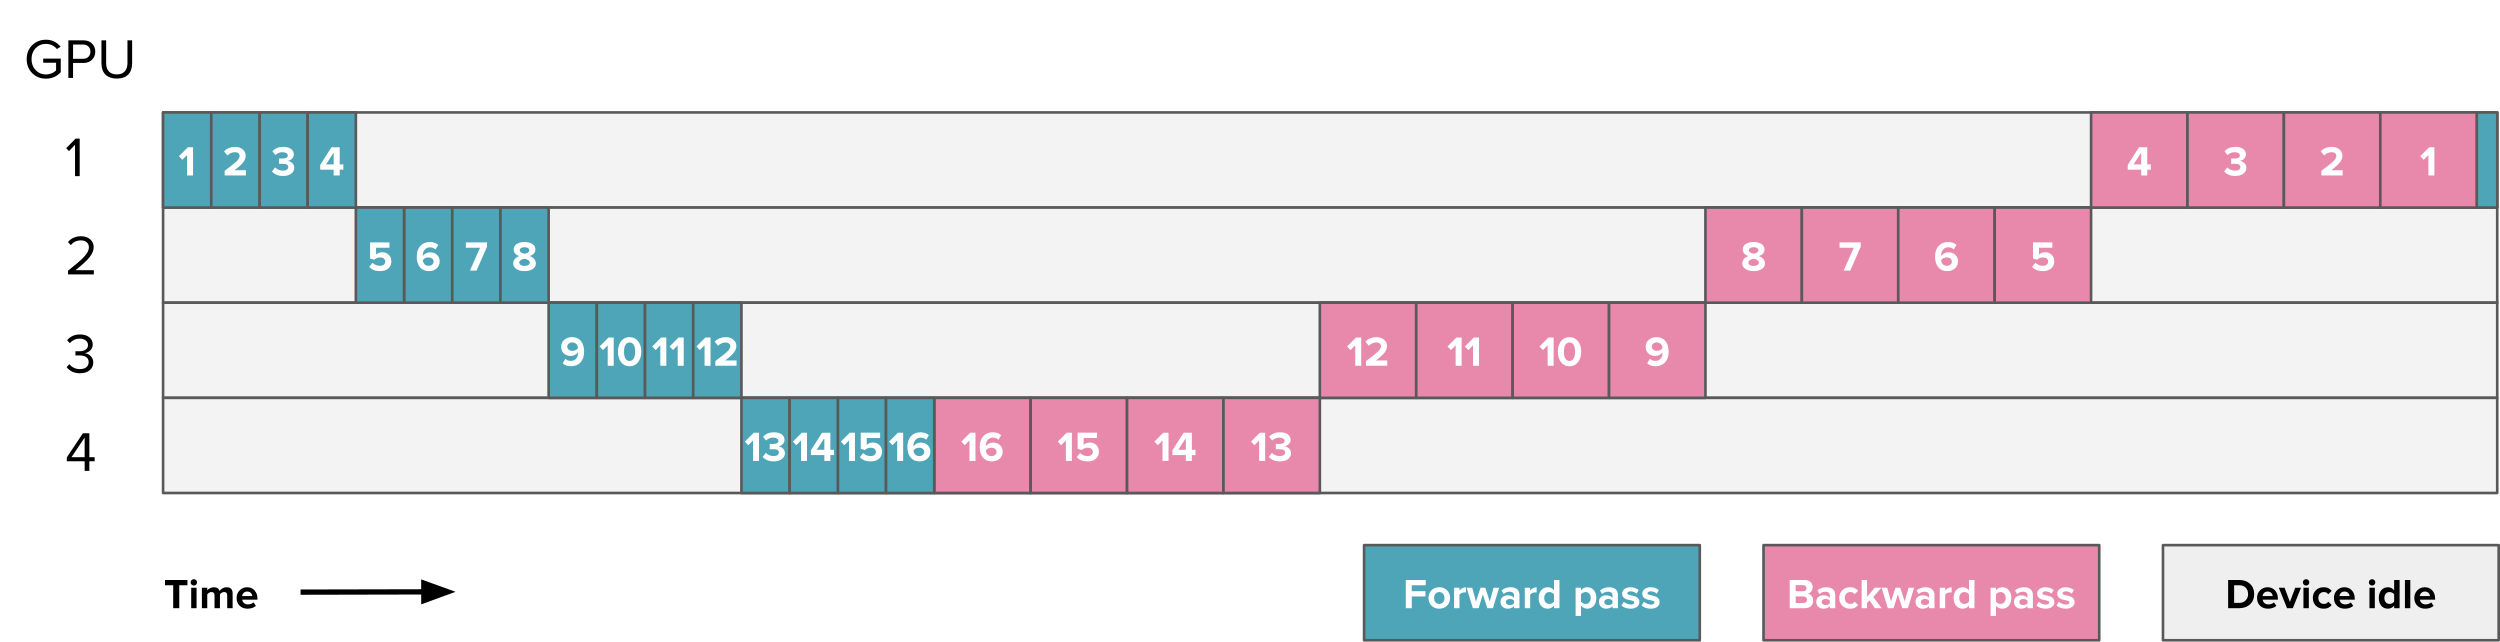 <?xml version="1.0" encoding="UTF-8" standalone="no"?>
<svg
   version="1.1"
   viewBox="0 0 945.967 242.768"
   fill="none"
   stroke="none"
   stroke-linecap="square"
   stroke-miterlimit="10"
   id="svg132"
   sodipodi:docname="pp_afab.svg"
   width="945.967"
   height="242.768"
   xmlns:inkscape="http://www.inkscape.org/namespaces/inkscape"
   xmlns:sodipodi="http://sodipodi.sourceforge.net/DTD/sodipodi-0.dtd"
   xmlns="http://www.w3.org/2000/svg"
   xmlns:svg="http://www.w3.org/2000/svg">
   <rect width="100%" height="100%" fill="white" />
  <defs
     id="defs132" />
  <sodipodi:namedview
     id="namedview132"
     pagecolor="#ffffff"
     bordercolor="#000000"
     borderopacity="0.25"
     inkscape:showpageshadow="2"
     inkscape:pageopacity="0.0"
     inkscape:pagecheckerboard="0"
     inkscape:deskcolor="#d1d1d1"
     fit-margin-top="20"
     fit-margin-left="20"
     fit-margin-right="20"
     fit-margin-bottom="20" />
  <clipPath
     id="g30745188092_0_112.0">
    <path
       d="M 0,0 H 960 V 540 H 0 Z"
       clip-rule="nonzero"
       id="path1" />
  </clipPath>
  <g
     clip-path="url(#g30745188092_0_112.0)"
     id="g132"
     transform="translate(-1.869,-129.039)">
    <path
       fill="#f3f3f3"
       d="M 63.575,171.58 H 946.787 v 36 H 63.575 Z"
       fill-rule="evenodd"
       id="path3" />
    <path
       stroke="#595959"
       stroke-width="1"
       stroke-linejoin="round"
       stroke-linecap="butt"
       d="M 63.575,171.58 H 946.787 v 36 H 63.575 Z"
       fill-rule="evenodd"
       id="path4" />
    <path
       fill="#f3f3f3"
       d="M 63.575,207.58 H 946.787 v 36 H 63.575 Z"
       fill-rule="evenodd"
       id="path5" />
    <path
       stroke="#595959"
       stroke-width="1"
       stroke-linejoin="round"
       stroke-linecap="butt"
       d="M 63.575,207.58 H 946.787 v 36 H 63.575 Z"
       fill-rule="evenodd"
       id="path6" />
    <path
       fill="#f3f3f3"
       d="M 63.575,243.58 H 946.787 v 36 H 63.575 Z"
       fill-rule="evenodd"
       id="path7" />
    <path
       stroke="#595959"
       stroke-width="1"
       stroke-linejoin="round"
       stroke-linecap="butt"
       d="M 63.575,243.58 H 946.787 v 36 H 63.575 Z"
       fill-rule="evenodd"
       id="path8" />
    <path
       fill="#f3f3f3"
       d="M 63.575,279.58 H 946.787 v 36 H 63.575 Z"
       fill-rule="evenodd"
       id="path9" />
    <path
       stroke="#595959"
       stroke-width="1"
       stroke-linejoin="round"
       stroke-linecap="butt"
       d="M 63.575,279.58 H 946.787 v 36 H 63.575 Z"
       fill-rule="evenodd"
       id="path10" />
    <path
       fill="#000000"
       fill-opacity="0"
       d="m 17.459,166.21 h 32.913 v 45.26 H 17.459 Z"
       fill-rule="evenodd"
       id="path11" />
    <path
       fill="#000000"
       d="m 30.256,195.69 v -11.875 l -2.281,2.406 -1.062,-1.094 3.562,-3.656 h 1.547 v 14.219 z"
       fill-rule="nonzero"
       id="path12" />
    <path
       fill="#000000"
       fill-opacity="0"
       d="m 17.459,203.379 h 32.913 v 45.26 H 17.459 Z"
       fill-rule="evenodd"
       id="path13" />
    <path
       fill="#000000"
       d="m 27.616,232.859 v -1.406 q 3.75,-2.969 5.156,-4.312 1.406,-1.359 2.062,-2.438 0.672,-1.078 0.672,-2.109 0,-1.172 -0.812,-1.875 -0.812,-0.719 -2.156,-0.719 -2.5,0 -3.859,1.797 l -1.094,-1.141 q 0.812,-1.078 2.125,-1.656 1.312,-0.578 2.828,-0.578 2.062,0 3.422,1.141 1.359,1.141 1.359,3.031 0,1.734 -1.469,3.641 -1.453,1.906 -5.437,5.047 h 6.969 v 1.578 z"
       fill-rule="nonzero"
       id="path14" />
    <path
       fill="#000000"
       fill-opacity="0"
       d="m 17.459,240.548 h 32.913 v 45.26 H 17.459 Z"
       fill-rule="evenodd"
       id="path15" />
    <path
       fill="#000000"
       d="m 32.131,270.278 q -1.812,0 -3.109,-0.688 -1.281,-0.688 -1.938,-1.656 l 1.031,-1.109 q 0.625,0.828 1.656,1.359 1.031,0.516 2.312,0.516 1.562,0 2.438,-0.703 0.891,-0.719 0.891,-1.953 0,-1.266 -0.922,-1.891 -0.922,-0.625 -2.609,-0.625 h -0.875 l -0.594,0.016 v -1.625 l 0.609,0.031 h 0.859 q 1.531,0 2.406,-0.625 0.891,-0.641 0.891,-1.719 0,-1.094 -0.891,-1.766 -0.875,-0.672 -2.281,-0.672 -2.156,0 -3.75,1.719 l -0.984,-1.109 q 1.797,-2.188 4.859,-2.188 2.172,0 3.5,1.031 1.328,1.031 1.328,2.766 0,1.281 -0.875,2.188 -0.875,0.906 -2.203,1.109 1.344,0.109 2.312,1.109 0.969,0.984 0.969,2.391 0,1.859 -1.391,2.984 -1.375,1.109 -3.641,1.109 z"
       fill-rule="nonzero"
       id="path16" />
    <path
       fill="#000000"
       fill-opacity="0"
       d="m 17.459,277.717 h 32.913 v 45.26 H 17.459 Z"
       fill-rule="evenodd"
       id="path17" />
    <path
       fill="#000000"
       d="m 33.897,307.197 v -3.609 h -6.75 v -1.469 l 6.094,-9.141 h 2.438 v 9.062 h 2 v 1.547 h -2 v 3.609 z m 0,-12.578 -4.984,7.422 h 4.984 z"
       fill-rule="nonzero"
       id="path18" />
    <path
       fill="#000000"
       fill-opacity="0"
       d="M 1.869,129.039 H 65.963 v 45.26 H 1.869 Z"
       fill-rule="evenodd"
       id="path19" />
    <path
       fill="#000000"
       d="m 19.275,158.801 q -3.141,0 -5.234,-2.094 -2.078,-2.109 -2.078,-5.297 0,-3.219 2.094,-5.281 2.109,-2.062 5.219,-2.062 3.344,0 5.516,2.656 l -1.406,0.875 q -0.672,-0.875 -1.75,-1.406 -1.078,-0.547 -2.359,-0.547 -2.375,0 -3.938,1.641 -1.547,1.641 -1.547,4.125 0,2.531 1.562,4.172 1.578,1.641 3.922,1.641 1.062,0 2.078,-0.422 1.031,-0.422 1.734,-1.125 v -2.891 h -4.875 v -1.578 h 6.641 v 5.141 q -2.219,2.453 -5.578,2.453 z m 8.457,-0.281 v -14.219 h 5.719 q 2.031,0 3.25,1.219 1.219,1.203 1.219,3.062 0,1.875 -1.25,3.078 -1.234,1.203 -3.219,1.203 h -3.938 v 5.656 z m 5.516,-7.234 q 1.281,0 2.047,-0.734 0.781,-0.75 0.781,-1.969 0,-1.219 -0.781,-1.953 -0.766,-0.75 -2.047,-0.75 h -3.734 v 5.406 z m 12.817,7.484 q -2.75,0 -4.281,-1.5 -1.531,-1.5 -1.531,-4.281 v -8.688 h 1.781 v 8.656 q 0,1.953 1.016,3.094 1.031,1.141 3.016,1.141 1.984,0 3,-1.141 1.031,-1.141 1.031,-3.094 v -8.656 h 1.766 v 8.672 q 0,2.781 -1.5,4.297 -1.484,1.5 -4.297,1.5 z"
       fill-rule="nonzero"
       id="path20" />
    <path
       fill="#4ea5b7"
       d="m 63.575,171.58 h 18.236 v 36 H 63.575 Z"
       fill-rule="evenodd"
       id="path21" />
    <path
       stroke="#595959"
       stroke-width="1"
       stroke-linejoin="round"
       stroke-linecap="butt"
       d="m 63.575,171.58 h 18.236 v 36 H 63.575 Z"
       fill-rule="evenodd"
       id="path22" />
    <path
       fill="#ffffff"
       d="m 72.655,195.44 v -7.75 l -1.781,1.812 -1.297,-1.359 3.359,-3.375 h 1.984 v 10.672 z"
       fill-rule="nonzero"
       id="path23" />
    <path
       fill="#4ea5b7"
       d="m 100.047,171.58 h 18.236 v 36 h -18.236 z"
       fill-rule="evenodd"
       id="path24" />
    <path
       stroke="#595959"
       stroke-width="1"
       stroke-linejoin="round"
       stroke-linecap="butt"
       d="m 100.047,171.58 h 18.236 v 36 h -18.236 z"
       fill-rule="evenodd"
       id="path25" />
    <path
       fill="#ffffff"
       d="m 109.001,195.628 q -1.484,0 -2.562,-0.484 -1.062,-0.5 -1.656,-1.219 l 1.188,-1.531 q 0.562,0.578 1.359,0.906 0.797,0.312 1.594,0.312 0.969,0 1.484,-0.375 0.531,-0.375 0.531,-0.984 0,-0.641 -0.516,-0.938 -0.516,-0.297 -1.641,-0.297 h -0.359 l -0.969,0.031 v -2.047 l 0.594,0.016 h 0.734 q 1.969,0 1.969,-1.125 0,-0.641 -0.562,-0.953 -0.562,-0.312 -1.422,-0.312 -1.547,0 -2.703,1.094 l -1.125,-1.422 q 1.5,-1.688 4.078,-1.688 1.891,0 2.953,0.781 1.078,0.781 1.078,2.109 0,0.891 -0.672,1.578 -0.656,0.672 -1.672,0.859 1.109,0.125 1.797,0.859 0.703,0.719 0.703,1.703 0,1.406 -1.172,2.266 -1.156,0.859 -3.031,0.859 z"
       fill-rule="nonzero"
       id="path26" />
    <path
       fill="#4ea5b7"
       d="m 81.811,171.58 h 18.236 v 36 H 81.811 Z"
       fill-rule="evenodd"
       id="path27" />
    <path
       stroke="#595959"
       stroke-width="1"
       stroke-linejoin="round"
       stroke-linecap="butt"
       d="m 81.811,171.58 h 18.236 v 36 H 81.811 Z"
       fill-rule="evenodd"
       id="path28" />
    <path
       fill="#ffffff"
       d="m 86.879,195.44 v -1.781 q 3.781,-2.812 4.719,-3.797 0.938,-0.984 0.938,-1.844 0,-0.625 -0.484,-1 -0.484,-0.391 -1.25,-0.391 -1.656,0 -2.859,1.234 l -1.297,-1.516 q 0.781,-0.906 1.875,-1.312 1.109,-0.422 2.234,-0.422 1.812,0 2.938,0.953 1.141,0.938 1.141,2.453 0,1.219 -0.969,2.484 -0.969,1.25 -3.297,2.938 h 4.344 v 2 z"
       fill-rule="nonzero"
       id="path29" />
    <path
       fill="#4ea5b7"
       d="m 118.283,171.58 h 18.236 v 36 h -18.236 z"
       fill-rule="evenodd"
       id="path30" />
    <path
       stroke="#595959"
       stroke-width="1"
       stroke-linejoin="round"
       stroke-linecap="butt"
       d="m 118.283,171.58 h 18.236 v 36 h -18.236 z"
       fill-rule="evenodd"
       id="path31" />
    <path
       fill="#ffffff"
       d="m 128.126,195.44 v -2.203 h -5.094 v -1.797 l 4.234,-6.672 h 3.141 v 6.469 h 1.375 v 2 h -1.375 v 2.203 z m 0,-8.656 -2.875,4.453 h 2.875 z"
       fill-rule="nonzero"
       id="path32" />
    <path
       fill="#4ea5b7"
       d="m 209.465,243.58 h 18.236 v 36 h -18.236 z"
       fill-rule="evenodd"
       id="path33" />
    <path
       stroke="#595959"
       stroke-width="1"
       stroke-linejoin="round"
       stroke-linecap="butt"
       d="m 209.465,243.58 h 18.236 v 36 h -18.236 z"
       fill-rule="evenodd"
       id="path34" />
    <path
       fill="#ffffff"
       d="m 217.922,267.612 q -1.938,0 -3.125,-1.094 l 1,-1.75 q 0.438,0.422 0.922,0.625 0.484,0.203 1.203,0.203 1.188,0 1.922,-0.828 0.75,-0.844 0.75,-2.172 v -0.25 q -0.422,0.609 -1.188,1 -0.75,0.375 -1.562,0.375 -1.594,0 -2.625,-0.938 -1.016,-0.953 -1.016,-2.531 0,-1.578 1.156,-2.609 1.156,-1.047 2.938,-1.047 2.156,0 3.375,1.469 1.219,1.469 1.219,4.047 0,2.547 -1.344,4.031 -1.344,1.469 -3.625,1.469 z m 0.562,-5.828 q 1.281,0 2.094,-1 -0.078,-0.984 -0.672,-1.578 -0.578,-0.594 -1.5,-0.594 -0.797,0 -1.344,0.453 -0.547,0.453 -0.547,1.109 0,0.734 0.547,1.172 0.547,0.438 1.422,0.438 z"
       fill-rule="nonzero"
       id="path35" />
    <path
       fill="#4ea5b7"
       d="m 227.701,243.58 h 18.236 v 36 h -18.236 z"
       fill-rule="evenodd"
       id="path36" />
    <path
       stroke="#595959"
       stroke-width="1"
       stroke-linejoin="round"
       stroke-linecap="butt"
       d="m 227.701,243.58 h 18.236 v 36 h -18.236 z"
       fill-rule="evenodd"
       id="path37" />
    <path
       fill="#ffffff"
       d="m 231.821,267.44 v -7.75 l -1.781,1.812 -1.297,-1.359 3.359,-3.375 h 1.984 v 10.672 z m 8.279,0.188 q -2.047,0 -3.234,-1.562 -1.172,-1.562 -1.172,-3.953 0,-1.547 0.531,-2.812 0.531,-1.281 1.516,-1.984 1,-0.703 2.359,-0.703 2.016,0 3.219,1.547 1.203,1.531 1.203,3.953 0,2.406 -1.203,3.969 -1.188,1.547 -3.219,1.547 z m 0,-2.016 q 1,0 1.547,-0.891 0.562,-0.906 0.562,-2.609 0,-1.734 -0.562,-2.609 -0.562,-0.875 -1.547,-0.875 -0.984,0 -1.547,0.875 -0.562,0.875 -0.562,2.609 0,1.734 0.547,2.625 0.562,0.875 1.562,0.875 z"
       fill-rule="nonzero"
       id="path38" />
    <path
       fill="#e889ab"
       d="m 355.372,279.58 h 36.472 v 36 H 355.372 Z"
       fill-rule="evenodd"
       id="path39" />
    <path
       stroke="#595959"
       stroke-width="1"
       stroke-linejoin="round"
       stroke-linecap="butt"
       d="m 355.372,279.58 h 36.472 v 36 H 355.372 Z"
       fill-rule="evenodd"
       id="path40" />
    <path
       fill="#ffffff"
       d="m 368.706,303.44 v -7.75 l -1.781,1.812 -1.297,-1.359 3.359,-3.375 h 1.984 v 10.672 z m 8.482,0.188 q -2.172,0 -3.391,-1.453 -1.219,-1.453 -1.219,-4.047 0,-2.484 1.328,-4 1.328,-1.516 3.641,-1.516 1.875,0 3.156,1.094 l -1.031,1.75 q -0.422,-0.422 -0.922,-0.625 -0.484,-0.203 -1.203,-0.203 -1.156,0 -1.922,0.875 -0.75,0.859 -0.75,2.141 l 0.016,0.234 q 0.453,-0.625 1.188,-1 0.75,-0.375 1.547,-0.375 1.594,0 2.609,0.953 1.031,0.953 1.031,2.516 0,1.594 -1.156,2.625 -1.141,1.031 -2.922,1.031 z m -0.125,-2.016 q 0.844,0 1.359,-0.469 0.531,-0.469 0.531,-1.094 0,-0.734 -0.547,-1.156 -0.531,-0.438 -1.438,-0.438 -1.281,0 -2.078,1 0.078,0.953 0.641,1.562 0.562,0.594 1.531,0.594 z"
       fill-rule="nonzero"
       id="path41" />
    <path
       fill="#e889ab"
       d="m 391.852,279.58 h 36.472 v 36 h -36.472 z"
       fill-rule="evenodd"
       id="path42" />
    <path
       stroke="#595959"
       stroke-width="1"
       stroke-linejoin="round"
       stroke-linecap="butt"
       d="m 391.852,279.58 h 36.472 v 36 h -36.472 z"
       fill-rule="evenodd"
       id="path43" />
    <path
       fill="#ffffff"
       d="m 405.186,303.44 v -7.75 l -1.781,1.812 -1.297,-1.359 3.359,-3.375 h 1.984 v 10.672 z m 8.217,0.188 q -2.656,0 -4.109,-1.594 l 1.266,-1.578 q 1.141,1.156 2.828,1.156 0.969,0 1.469,-0.453 0.516,-0.469 0.516,-1.125 0,-0.719 -0.5,-1.141 -0.5,-0.438 -1.422,-0.438 -1.344,0 -2.234,0.859 l -1.578,-0.422 v -6.125 h 7.328 v 2 h -5.062 v 2.609 q 0.391,-0.391 1,-0.641 0.625,-0.25 1.359,-0.25 1.438,0 2.422,0.953 1,0.953 1,2.5 0,1.688 -1.156,2.688 -1.156,1 -3.125,1 z"
       fill-rule="nonzero"
       id="path44" />
    <path
       fill="#e889ab"
       d="m 428.331,279.58 h 36.472 v 36 h -36.472 z"
       fill-rule="evenodd"
       id="path45" />
    <path
       stroke="#595959"
       stroke-width="1"
       stroke-linejoin="round"
       stroke-linecap="butt"
       d="m 428.331,279.58 h 36.472 v 36 h -36.472 z"
       fill-rule="evenodd"
       id="path46" />
    <path
       fill="#ffffff"
       d="m 441.754,303.44 v -7.75 l -1.781,1.812 -1.297,-1.359 3.359,-3.375 h 1.984 v 10.672 z m 8.826,0 v -2.203 h -5.094 v -1.797 l 4.234,-6.672 h 3.141 v 6.469 h 1.375 v 2 h -1.375 v 2.203 z m 0,-8.656 -2.875,4.453 h 2.875 z"
       fill-rule="nonzero"
       id="path47" />
    <path
       fill="#e889ab"
       d="m 464.811,279.58 h 36.472 v 36 h -36.472 z"
       fill-rule="evenodd"
       id="path48" />
    <path
       stroke="#595959"
       stroke-width="1"
       stroke-linejoin="round"
       stroke-linecap="butt"
       d="m 464.811,279.58 h 36.472 v 36 h -36.472 z"
       fill-rule="evenodd"
       id="path49" />
    <path
       fill="#ffffff"
       d="m 478.313,303.44 v -7.75 l -1.781,1.812 -1.297,-1.359 3.359,-3.375 h 1.984 v 10.672 z m 7.857,0.188 q -1.484,0 -2.562,-0.484 -1.062,-0.5 -1.656,-1.219 l 1.188,-1.531 q 0.562,0.578 1.359,0.906 0.797,0.312 1.594,0.312 0.969,0 1.484,-0.375 0.531,-0.375 0.531,-0.984 0,-0.641 -0.516,-0.938 -0.516,-0.297 -1.641,-0.297 h -0.359 l -0.969,0.031 v -2.047 l 0.594,0.016 h 0.734 q 1.969,0 1.969,-1.125 0,-0.641 -0.562,-0.953 -0.562,-0.312 -1.422,-0.312 -1.547,0 -2.703,1.094 l -1.125,-1.422 q 1.5,-1.688 4.078,-1.688 1.891,0 2.953,0.781 1.078,0.781 1.078,2.109 0,0.891 -0.672,1.578 -0.656,0.672 -1.672,0.859 1.109,0.125 1.797,0.859 0.703,0.719 0.703,1.703 0,1.406 -1.172,2.266 -1.156,0.859 -3.031,0.859 z"
       fill-rule="nonzero"
       id="path50" />
    <path
       fill="#4ea5b7"
       d="m 939.029,171.58 h 7.779 v 36 h -7.779 z"
       fill-rule="evenodd"
       id="path51" />
    <path
       stroke="#595959"
       stroke-width="1"
       stroke-linejoin="round"
       stroke-linecap="butt"
       d="m 939.029,171.58 h 7.779 v 36 h -7.779 z"
       fill-rule="evenodd"
       id="path52" />
    <path
       fill="#4ea5b7"
       d="m 518.018,335.307 h 127.024 v 36 H 518.018 Z"
       fill-rule="evenodd"
       id="path53" />
    <path
       stroke="#595959"
       stroke-width="1"
       stroke-linejoin="round"
       stroke-linecap="butt"
       d="m 518.018,335.307 h 127.024 v 36 H 518.018 Z"
       fill-rule="evenodd"
       id="path54" />
    <path
       fill="#ffffff"
       d="M 533.801,359.167 V 348.495 h 7.547 v 2 h -5.281 v 2.25 h 5.172 v 2 h -5.172 v 4.422 z m 12.667,0.188 q -1.797,0 -2.938,-1.141 -1.141,-1.156 -1.141,-2.922 0,-1.75 1.141,-2.891 1.141,-1.156 2.938,-1.156 1.797,0 2.938,1.156 1.156,1.141 1.156,2.891 0,1.781 -1.156,2.922 -1.141,1.141 -2.938,1.141 z m 0,-1.797 q 0.875,0 1.422,-0.625 0.562,-0.641 0.562,-1.641 0,-0.953 -0.562,-1.594 -0.547,-0.641 -1.422,-0.641 -0.844,0 -1.406,0.625 -0.562,0.609 -0.562,1.609 0,1.031 0.562,1.656 0.562,0.609 1.406,0.609 z m 5.606,1.609 v -7.734 h 2.031 v 1.062 q 0.406,-0.516 1.062,-0.875 0.672,-0.375 1.391,-0.375 v 1.984 l -0.562,-0.047 q -0.531,0 -1.094,0.266 -0.547,0.25 -0.797,0.609 v 5.109 z m 12.541,0 -1.641,-5.266 -1.625,5.266 h -2.172 l -2.359,-7.734 h 2.109 l 1.438,5.203 1.703,-5.203 h 1.812 l 1.688,5.203 1.438,-5.203 h 2.109 l -2.344,7.734 z m 10.148,0 v -0.797 q -0.844,0.984 -2.438,0.984 -1.125,0 -1.906,-0.703 -0.781,-0.719 -0.781,-1.859 0,-1.125 0.734,-1.797 0.75,-0.688 1.953,-0.688 1.656,0 2.438,0.938 v -1.031 q 0,-0.594 -0.469,-0.938 -0.453,-0.359 -1.219,-0.359 -1.281,0 -2.25,0.906 l -0.781,-1.359 q 1.422,-1.219 3.375,-1.219 1.641,0 2.516,0.766 0.875,0.75 0.875,2.172 v 4.984 z m -1.625,-1.188 q 1.125,0 1.625,-0.672 v -0.953 q -0.5,-0.672 -1.625,-0.672 -0.609,0 -1.031,0.312 -0.422,0.297 -0.422,0.859 0,0.531 0.422,0.828 0.422,0.297 1.031,0.297 z m 5.688,1.188 v -7.734 h 2.031 v 1.062 q 0.406,-0.516 1.062,-0.875 0.672,-0.375 1.391,-0.375 v 1.984 l -0.562,-0.047 q -0.531,0 -1.094,0.266 -0.547,0.25 -0.797,0.609 v 5.109 z m 11.057,0 v -0.984 q -0.953,1.172 -2.375,1.172 -1.531,0 -2.484,-1.094 -0.938,-1.109 -0.938,-2.953 0,-1.828 0.938,-2.938 0.953,-1.125 2.484,-1.125 1.453,0 2.375,1.188 v -3.938 h 2.062 v 10.672 z m -1.75,-1.609 q 0.516,0 1,-0.25 0.5,-0.25 0.75,-0.641 v -2.734 q -0.25,-0.375 -0.75,-0.625 -0.484,-0.25 -1,-0.25 -0.859,0 -1.406,0.625 -0.547,0.625 -0.547,1.625 0,0.984 0.516,1.625 0.531,0.625 1.438,0.625 z m 14.331,1.797 q -1.484,0 -2.375,-1.172 v 3.922 h -2.031 V 351.433 h 2.031 v 0.984 q 0.922,-1.172 2.375,-1.172 1.531,0 2.469,1.078 0.953,1.078 0.953,2.969 0,1.859 -0.938,2.969 -0.938,1.094 -2.484,1.094 z m -0.641,-1.797 q 0.875,0 1.406,-0.625 0.547,-0.625 0.547,-1.641 0,-1 -0.547,-1.609 -0.531,-0.625 -1.406,-0.625 -0.5,0 -1,0.266 -0.484,0.25 -0.734,0.609 v 2.734 q 0.25,0.375 0.734,0.641 0.5,0.25 1,0.25 z m 10.187,1.609 v -0.797 q -0.844,0.984 -2.438,0.984 -1.125,0 -1.906,-0.703 -0.781,-0.719 -0.781,-1.859 0,-1.125 0.734,-1.797 0.75,-0.688 1.953,-0.688 1.656,0 2.438,0.938 v -1.031 q 0,-0.594 -0.469,-0.938 -0.453,-0.359 -1.219,-0.359 -1.281,0 -2.25,0.906 l -0.781,-1.359 q 1.422,-1.219 3.375,-1.219 1.641,0 2.516,0.766 0.875,0.75 0.875,2.172 v 4.984 z m -1.625,-1.188 q 1.125,0 1.625,-0.672 v -0.953 q -0.5,-0.672 -1.625,-0.672 -0.609,0 -1.031,0.312 -0.422,0.297 -0.422,0.859 0,0.531 0.422,0.828 0.422,0.297 1.031,0.297 z m 8.469,1.375 q -1.016,0 -1.938,-0.312 -0.922,-0.328 -1.516,-0.891 l 0.875,-1.422 q 0.469,0.438 1.234,0.75 0.766,0.312 1.438,0.312 1.297,0 1.297,-0.828 0,-0.328 -0.344,-0.484 -0.344,-0.156 -0.844,-0.266 l -1.109,-0.234 q -2.297,-0.5 -2.297,-2.297 0,-1.078 0.891,-1.75 0.891,-0.688 2.281,-0.688 1.797,0 3.109,1.062 l -0.812,1.391 q -0.344,-0.375 -0.953,-0.641 -0.609,-0.266 -1.328,-0.266 -0.562,0 -0.891,0.234 -0.328,0.219 -0.328,0.547 0,0.281 0.328,0.422 0.344,0.141 0.844,0.25 0.516,0.109 1.109,0.25 0.594,0.125 1.109,0.406 0.516,0.266 0.844,0.734 0.344,0.453 0.344,1.25 0,1.109 -0.922,1.797 -0.906,0.672 -2.422,0.672 z m 7.632,0 q -1.016,0 -1.938,-0.312 -0.922,-0.328 -1.516,-0.891 l 0.875,-1.422 q 0.469,0.438 1.234,0.75 0.766,0.312 1.438,0.312 1.297,0 1.297,-0.828 0,-0.328 -0.344,-0.484 -0.344,-0.156 -0.844,-0.266 l -1.109,-0.234 q -2.297,-0.5 -2.297,-2.297 0,-1.078 0.891,-1.75 0.891,-0.688 2.281,-0.688 1.797,0 3.109,1.062 l -0.812,1.391 q -0.344,-0.375 -0.953,-0.641 -0.609,-0.266 -1.328,-0.266 -0.562,0 -0.891,0.234 -0.328,0.219 -0.328,0.547 0,0.281 0.328,0.422 0.344,0.141 0.844,0.25 0.516,0.109 1.109,0.25 0.594,0.125 1.109,0.406 0.516,0.266 0.844,0.734 0.344,0.453 0.344,1.25 0,1.109 -0.922,1.797 -0.906,0.672 -2.422,0.672 z"
       fill-rule="nonzero"
       id="path55" />
    <path
       fill="#e889ab"
       d="m 669.164,335.307 h 127.024 v 36 H 669.164 Z"
       fill-rule="evenodd"
       id="path56" />
    <path
       stroke="#595959"
       stroke-width="1"
       stroke-linejoin="round"
       stroke-linecap="butt"
       d="m 669.164,335.307 h 127.024 v 36 H 669.164 Z"
       fill-rule="evenodd"
       id="path57" />
    <path
       fill="#ffffff"
       d="M 679.066,359.167 V 348.495 h 5.609 q 1.391,0 2.234,0.75 0.844,0.75 0.844,1.969 0,0.969 -0.531,1.641 -0.516,0.656 -1.312,0.812 0.828,0.125 1.438,0.859 0.609,0.734 0.609,1.766 0,1.281 -0.844,2.078 -0.828,0.797 -2.266,0.797 z m 5.109,-6.406 q 0.578,0 0.906,-0.312 0.344,-0.328 0.344,-0.828 0,-0.516 -0.344,-0.844 -0.328,-0.328 -0.906,-0.328 h -2.844 v 2.312 z m 0.078,4.438 q 0.656,0 1.016,-0.328 0.359,-0.328 0.359,-0.906 0,-0.516 -0.359,-0.875 -0.344,-0.375 -1.016,-0.375 h -2.922 v 2.484 z m 9.999,1.969 v -0.797 q -0.844,0.984 -2.438,0.984 -1.125,0 -1.906,-0.703 -0.781,-0.719 -0.781,-1.859 0,-1.125 0.734,-1.797 0.75,-0.688 1.953,-0.688 1.656,0 2.438,0.938 v -1.031 q 0,-0.594 -0.469,-0.938 -0.453,-0.359 -1.219,-0.359 -1.281,0 -2.25,0.906 l -0.781,-1.359 q 1.422,-1.219 3.375,-1.219 1.641,0 2.516,0.766 0.875,0.75 0.875,2.172 v 4.984 z m -1.625,-1.188 q 1.125,0 1.625,-0.672 v -0.953 q -0.5,-0.672 -1.625,-0.672 -0.609,0 -1.031,0.312 -0.422,0.297 -0.422,0.859 0,0.531 0.422,0.828 0.422,0.297 1.031,0.297 z m 9.282,1.375 q -1.828,0 -2.969,-1.141 -1.125,-1.156 -1.125,-2.922 0,-1.734 1.125,-2.891 1.141,-1.156 2.969,-1.156 1.188,0 1.922,0.438 0.75,0.422 1.125,0.953 l -1.312,1.25 q -0.562,-0.828 -1.641,-0.828 -0.922,0 -1.516,0.625 -0.578,0.609 -0.578,1.609 0,1.016 0.578,1.641 0.594,0.625 1.516,0.625 1.047,0 1.641,-0.844 l 1.312,1.234 q -0.375,0.547 -1.125,0.984 -0.734,0.422 -1.922,0.422 z m 9.39,-0.188 -2.047,-2.969 -0.922,0.984 v 1.984 h -2.031 V 348.495 h 2.031 v 6.391 l 2.922,-3.453 h 2.5 l -3.062,3.516 3.156,4.219 z m 10.341,0 -1.641,-5.266 -1.625,5.266 h -2.172 l -2.359,-7.734 h 2.109 l 1.438,5.203 1.703,-5.203 h 1.812 l 1.688,5.203 1.438,-5.203 h 2.109 l -2.344,7.734 z m 10.148,0 v -0.797 q -0.844,0.984 -2.438,0.984 -1.125,0 -1.906,-0.703 -0.781,-0.719 -0.781,-1.859 0,-1.125 0.734,-1.797 0.75,-0.688 1.953,-0.688 1.656,0 2.438,0.938 v -1.031 q 0,-0.594 -0.469,-0.938 -0.453,-0.359 -1.219,-0.359 -1.281,0 -2.25,0.906 l -0.781,-1.359 q 1.422,-1.219 3.375,-1.219 1.641,0 2.516,0.766 0.875,0.75 0.875,2.172 v 4.984 z m -1.625,-1.188 q 1.125,0 1.625,-0.672 v -0.953 q -0.5,-0.672 -1.625,-0.672 -0.609,0 -1.031,0.312 -0.422,0.297 -0.422,0.859 0,0.531 0.422,0.828 0.422,0.297 1.031,0.297 z m 5.688,1.188 v -7.734 h 2.031 v 1.062 q 0.406,-0.516 1.062,-0.875 0.672,-0.375 1.391,-0.375 v 1.984 l -0.562,-0.047 q -0.531,0 -1.094,0.266 -0.547,0.25 -0.797,0.609 v 5.109 z m 11.057,0 v -0.984 q -0.953,1.172 -2.375,1.172 -1.531,0 -2.484,-1.094 -0.938,-1.109 -0.938,-2.953 0,-1.828 0.938,-2.938 0.953,-1.125 2.484,-1.125 1.453,0 2.375,1.188 v -3.938 h 2.062 v 10.672 z m -1.75,-1.609 q 0.516,0 1,-0.25 0.5,-0.25 0.75,-0.641 v -2.734 q -0.25,-0.375 -0.75,-0.625 -0.484,-0.25 -1,-0.25 -0.859,0 -1.406,0.625 -0.547,0.625 -0.547,1.625 0,0.984 0.516,1.625 0.531,0.625 1.438,0.625 z m 14.331,1.797 q -1.484,0 -2.375,-1.172 v 3.922 H 755.084 V 351.433 h 2.031 v 0.984 q 0.922,-1.172 2.375,-1.172 1.531,0 2.469,1.078 0.953,1.078 0.953,2.969 0,1.859 -0.938,2.969 -0.938,1.094 -2.484,1.094 z m -0.641,-1.797 q 0.875,0 1.406,-0.625 0.547,-0.625 0.547,-1.641 0,-1 -0.547,-1.609 -0.531,-0.625 -1.406,-0.625 -0.5,0 -1,0.266 -0.484,0.25 -0.734,0.609 v 2.734 q 0.25,0.375 0.734,0.641 0.5,0.25 1,0.25 z m 10.187,1.609 v -0.797 q -0.844,0.984 -2.438,0.984 -1.125,0 -1.906,-0.703 -0.781,-0.719 -0.781,-1.859 0,-1.125 0.734,-1.797 0.75,-0.688 1.953,-0.688 1.656,0 2.438,0.938 v -1.031 q 0,-0.594 -0.469,-0.938 -0.453,-0.359 -1.219,-0.359 -1.281,0 -2.25,0.906 l -0.781,-1.359 q 1.422,-1.219 3.375,-1.219 1.641,0 2.516,0.766 0.875,0.75 0.875,2.172 v 4.984 z m -1.625,-1.188 q 1.125,0 1.625,-0.672 v -0.953 q -0.5,-0.672 -1.625,-0.672 -0.609,0 -1.031,0.312 -0.422,0.297 -0.422,0.859 0,0.531 0.422,0.828 0.422,0.297 1.031,0.297 z m 8.469,1.375 q -1.016,0 -1.938,-0.312 -0.922,-0.328 -1.516,-0.891 l 0.875,-1.422 q 0.469,0.438 1.234,0.75 0.766,0.312 1.438,0.312 1.297,0 1.297,-0.828 0,-0.328 -0.344,-0.484 -0.344,-0.156 -0.844,-0.266 l -1.109,-0.234 q -2.297,-0.5 -2.297,-2.297 0,-1.078 0.891,-1.75 0.891,-0.688 2.281,-0.688 1.797,0 3.109,1.062 l -0.812,1.391 q -0.344,-0.375 -0.953,-0.641 -0.609,-0.266 -1.328,-0.266 -0.562,0 -0.891,0.234 -0.328,0.219 -0.328,0.547 0,0.281 0.328,0.422 0.344,0.141 0.844,0.25 0.516,0.109 1.109,0.25 0.594,0.125 1.109,0.406 0.516,0.266 0.844,0.734 0.344,0.453 0.344,1.25 0,1.109 -0.922,1.797 -0.906,0.672 -2.422,0.672 z m 7.632,0 q -1.016,0 -1.938,-0.312 -0.922,-0.328 -1.516,-0.891 l 0.875,-1.422 q 0.469,0.438 1.234,0.75 0.766,0.312 1.438,0.312 1.297,0 1.297,-0.828 0,-0.328 -0.344,-0.484 -0.344,-0.156 -0.844,-0.266 l -1.109,-0.234 q -2.297,-0.5 -2.297,-2.297 0,-1.078 0.891,-1.75 0.891,-0.688 2.281,-0.688 1.797,0 3.109,1.062 l -0.812,1.391 q -0.344,-0.375 -0.953,-0.641 -0.609,-0.266 -1.328,-0.266 -0.562,0 -0.891,0.234 -0.328,0.219 -0.328,0.547 0,0.281 0.328,0.422 0.344,0.141 0.844,0.25 0.516,0.109 1.109,0.25 0.594,0.125 1.109,0.406 0.516,0.266 0.844,0.734 0.344,0.453 0.344,1.25 0,1.109 -0.922,1.797 -0.906,0.672 -2.422,0.672 z"
       fill-rule="nonzero"
       id="path58" />
    <path
       fill="#000000"
       fill-opacity="0"
       d="m 116.601,353.094 57.638,-0.126"
       fill-rule="evenodd"
       id="path59" />
    <path
       stroke="#000000"
       stroke-width="2"
       stroke-linejoin="round"
       stroke-linecap="butt"
       d="m 116.601,353.094 45.638,-0.1"
       fill-rule="evenodd"
       id="path60" />
    <path
       fill="#000000"
       stroke="#000000"
       stroke-width="2"
       stroke-linecap="butt"
       d="m 162.246,356.298 9.069,-3.323 -9.083,-3.284 z"
       fill-rule="evenodd"
       id="path61" />
    <path
       fill="#efefef"
       d="m 820.312,335.307 h 127.024 v 36 H 820.312 Z"
       fill-rule="evenodd"
       id="path62" />
    <path
       stroke="#595959"
       stroke-width="1"
       stroke-linejoin="round"
       stroke-linecap="butt"
       d="m 820.312,335.307 h 127.024 v 36 H 820.312 Z"
       fill-rule="evenodd"
       id="path63" />
    <path
       fill="#000000"
       d="M 844.967,359.167 V 348.495 h 4.203 q 2.531,0 4.094,1.469 1.562,1.469 1.562,3.875 0,2.391 -1.562,3.859 -1.562,1.469 -4.094,1.469 z m 4.203,-2 q 1.484,0 2.406,-0.938 0.938,-0.938 0.938,-2.391 0,-1.516 -0.891,-2.422 -0.891,-0.922 -2.453,-0.922 h -1.938 v 6.672 z m 10.863,2.188 q -1.828,0 -2.984,-1.125 -1.141,-1.125 -1.141,-2.938 0,-1.719 1.141,-2.875 1.141,-1.172 2.859,-1.172 1.703,0 2.781,1.188 1.094,1.172 1.094,3.078 v 0.438 h -5.75 q 0.094,0.734 0.656,1.266 0.578,0.531 1.562,0.531 0.484,0 1.078,-0.203 0.594,-0.203 0.984,-0.562 l 0.906,1.312 q -0.578,0.516 -1.438,0.797 -0.844,0.266 -1.75,0.266 z m 1.781,-4.781 q -0.047,-0.766 -0.578,-1.234 -0.531,-0.469 -1.328,-0.469 -0.797,0 -1.312,0.484 -0.516,0.484 -0.594,1.219 z m 5.442,4.594 -3.109,-7.734 h 2.172 l 2.016,5.375 2.016,-5.375 h 2.188 l -3.094,7.734 z m 7.208,-8.562 q -0.5,0 -0.859,-0.344 -0.359,-0.359 -0.359,-0.875 0,-0.5 0.359,-0.844 0.359,-0.344 0.859,-0.344 0.516,0 0.859,0.344 0.359,0.344 0.359,0.844 0,0.516 -0.359,0.875 -0.344,0.344 -0.859,0.344 z m -1,8.562 v -7.734 h 2.031 v 7.734 z m 7.642,0.188 q -1.828,0 -2.969,-1.141 -1.125,-1.156 -1.125,-2.922 0,-1.734 1.125,-2.891 1.141,-1.156 2.969,-1.156 1.188,0 1.922,0.438 0.75,0.422 1.125,0.953 l -1.312,1.25 q -0.562,-0.828 -1.641,-0.828 -0.922,0 -1.516,0.625 -0.578,0.609 -0.578,1.609 0,1.016 0.578,1.641 0.594,0.625 1.516,0.625 1.047,0 1.641,-0.844 l 1.312,1.234 q -0.375,0.547 -1.125,0.984 -0.734,0.422 -1.922,0.422 z m 8.015,0 q -1.828,0 -2.984,-1.125 -1.141,-1.125 -1.141,-2.938 0,-1.719 1.141,-2.875 1.141,-1.172 2.859,-1.172 1.703,0 2.781,1.188 1.094,1.172 1.094,3.078 v 0.438 h -5.75 q 0.094,0.734 0.656,1.266 0.578,0.531 1.562,0.531 0.484,0 1.078,-0.203 0.594,-0.203 0.984,-0.562 l 0.906,1.312 q -0.578,0.516 -1.438,0.797 -0.844,0.266 -1.75,0.266 z m 1.781,-4.781 q -0.047,-0.766 -0.578,-1.234 -0.531,-0.469 -1.328,-0.469 -0.797,0 -1.312,0.484 -0.516,0.484 -0.594,1.219 z m 8.538,-3.969 q -0.5,0 -0.859,-0.344 -0.359,-0.359 -0.359,-0.875 0,-0.5 0.359,-0.844 0.359,-0.344 0.859,-0.344 0.516,0 0.859,0.344 0.359,0.344 0.359,0.844 0,0.516 -0.359,0.875 -0.344,0.344 -0.859,0.344 z m -1,8.562 v -7.734 h 2.031 v 7.734 z m 9.345,0 v -0.984 q -0.953,1.172 -2.375,1.172 -1.531,0 -2.484,-1.094 -0.938,-1.109 -0.938,-2.953 0,-1.828 0.938,-2.938 0.953,-1.125 2.484,-1.125 1.453,0 2.375,1.188 v -3.938 h 2.062 v 10.672 z m -1.75,-1.609 q 0.516,0 1,-0.25 0.5,-0.25 0.75,-0.641 v -2.734 q -0.25,-0.375 -0.75,-0.625 -0.484,-0.25 -1,-0.25 -0.859,0 -1.406,0.625 -0.547,0.625 -0.547,1.625 0,0.984 0.516,1.625 0.531,0.625 1.438,0.625 z m 5.829,1.609 V 348.495 h 2.031 v 10.672 z m 7.673,0.188 q -1.828,0 -2.984,-1.125 -1.141,-1.125 -1.141,-2.938 0,-1.719 1.141,-2.875 1.141,-1.172 2.859,-1.172 1.703,0 2.781,1.188 1.094,1.172 1.094,3.078 v 0.438 h -5.75 q 0.094,0.734 0.656,1.266 0.578,0.531 1.562,0.531 0.484,0 1.078,-0.203 0.594,-0.203 0.984,-0.562 l 0.906,1.312 q -0.578,0.516 -1.438,0.797 -0.844,0.266 -1.75,0.266 z m 1.781,-4.781 q -0.047,-0.766 -0.578,-1.234 -0.531,-0.469 -1.328,-0.469 -0.797,0 -1.312,0.484 -0.516,0.484 -0.594,1.219 z"
       fill-rule="nonzero"
       id="path64" />
    <path
       fill="#000000"
       fill-opacity="0"
       d="m 63.89,335.307 h 44.441 v 36 H 63.89 Z"
       fill-rule="evenodd"
       id="path65" />
    <path
       fill="#000000"
       d="m 67.405,359.167 v -8.672 h -3.109 v -2 h 8.5 v 2 h -3.094 v 8.672 z m 7.812,-8.562 q -0.5,0 -0.859,-0.344 -0.359,-0.359 -0.359,-0.875 0,-0.5 0.359,-0.844 0.359,-0.344 0.859,-0.344 0.516,0 0.859,0.344 0.359,0.344 0.359,0.844 0,0.516 -0.359,0.875 -0.344,0.344 -0.859,0.344 z m -1,8.562 v -7.734 h 2.031 v 7.734 z m 13.626,0 v -4.875 q 0,-1.234 -1.156,-1.234 -0.547,0 -0.969,0.297 -0.406,0.281 -0.625,0.594 v 5.219 h -2.047 v -4.875 q 0,-1.234 -1.156,-1.234 -0.531,0 -0.953,0.297 -0.422,0.297 -0.641,0.609 v 5.203 h -2.031 v -7.734 h 2.031 v 1.016 q 0.266,-0.438 1,-0.812 0.75,-0.391 1.516,-0.391 1.688,0 2.156,1.406 0.359,-0.594 1.094,-1 0.734,-0.406 1.562,-0.406 2.266,0 2.266,2.344 v 5.578 z m 7.679,0.188 q -1.828,0 -2.984,-1.125 -1.141,-1.125 -1.141,-2.938 0,-1.719 1.141,-2.875 1.141,-1.172 2.859,-1.172 1.703,0 2.781,1.188 1.094,1.172 1.094,3.078 v 0.438 h -5.75 q 0.094,0.734 0.656,1.266 0.578,0.531 1.562,0.531 0.484,0 1.078,-0.203 0.594,-0.203 0.984,-0.562 l 0.906,1.312 q -0.578,0.516 -1.438,0.797 -0.844,0.266 -1.75,0.266 z m 1.781,-4.781 q -0.047,-0.766 -0.578,-1.234 -0.531,-0.469 -1.328,-0.469 -0.797,0 -1.312,0.484 -0.516,0.484 -0.594,1.219 z"
       fill-rule="nonzero"
       id="path66" />
    <path
       fill="#4ea5b7"
       d="m 154.756,207.58 h 18.236 v 36 H 154.756 Z"
       fill-rule="evenodd"
       id="path67" />
    <path
       stroke="#595959"
       stroke-width="1"
       stroke-linejoin="round"
       stroke-linecap="butt"
       d="m 154.756,207.58 h 18.236 v 36 H 154.756 Z"
       fill-rule="evenodd"
       id="path68" />
    <path
       fill="#ffffff"
       d="m 164.166,231.628 q -2.172,0 -3.391,-1.453 -1.219,-1.453 -1.219,-4.047 0,-2.484 1.328,-4 1.328,-1.516 3.641,-1.516 1.875,0 3.156,1.094 l -1.031,1.75 q -0.422,-0.422 -0.922,-0.625 -0.484,-0.203 -1.203,-0.203 -1.156,0 -1.922,0.875 -0.75,0.859 -0.75,2.141 l 0.016,0.234 q 0.453,-0.625 1.188,-1 0.75,-0.375 1.547,-0.375 1.594,0 2.609,0.953 1.031,0.953 1.031,2.516 0,1.594 -1.156,2.625 -1.141,1.031 -2.922,1.031 z m -0.125,-2.016 q 0.844,0 1.359,-0.469 0.531,-0.469 0.531,-1.094 0,-0.734 -0.547,-1.156 -0.531,-0.438 -1.438,-0.438 -1.281,0 -2.078,1 0.078,0.953 0.641,1.562 0.562,0.594 1.531,0.594 z"
       fill-rule="nonzero"
       id="path69" />
    <path
       fill="#4ea5b7"
       d="m 172.992,207.58 h 18.236 v 36 h -18.236 z"
       fill-rule="evenodd"
       id="path70" />
    <path
       stroke="#595959"
       stroke-width="1"
       stroke-linejoin="round"
       stroke-linecap="butt"
       d="m 172.992,207.58 h 18.236 v 36 h -18.236 z"
       fill-rule="evenodd"
       id="path71" />
    <path
       fill="#ffffff"
       d="m 179.688,231.44 3.828,-8.672 h -5.375 v -2 h 8.016 v 1.578 l -3.969,9.094 z"
       fill-rule="nonzero"
       id="path72" />
    <path
       fill="#4ea5b7"
       d="m 191.228,207.58 h 18.236 v 36 h -18.236 z"
       fill-rule="evenodd"
       id="path73" />
    <path
       stroke="#595959"
       stroke-width="1"
       stroke-linejoin="round"
       stroke-linecap="butt"
       d="m 191.228,207.58 h 18.236 v 36 h -18.236 z"
       fill-rule="evenodd"
       id="path74" />
    <path
       fill="#ffffff"
       d="m 200.342,231.628 q -1.875,0 -3.078,-0.797 -1.203,-0.797 -1.203,-2.156 0,-0.922 0.609,-1.641 0.625,-0.719 1.672,-1.094 -2.109,-0.75 -2.109,-2.516 0,-1.328 1.156,-2.062 1.172,-0.75 2.953,-0.75 1.812,0 2.953,0.766 1.156,0.75 1.156,2.047 0,1.75 -2.125,2.516 1.094,0.391 1.703,1.125 0.609,0.734 0.609,1.609 0,1.359 -1.219,2.156 -1.203,0.797 -3.078,0.797 z m 0,-6.594 q 0.766,-0.094 1.281,-0.438 0.516,-0.359 0.516,-0.812 0,-0.578 -0.516,-0.891 -0.5,-0.328 -1.281,-0.328 -0.797,0 -1.297,0.328 -0.5,0.312 -0.5,0.891 0,0.422 0.5,0.781 0.5,0.359 1.297,0.469 z m 0,4.641 q 0.859,0 1.422,-0.375 0.562,-0.375 0.562,-0.922 0,-0.5 -0.594,-0.906 -0.594,-0.406 -1.391,-0.516 -0.766,0.094 -1.375,0.5 -0.609,0.406 -0.609,0.922 0,0.594 0.562,0.953 0.578,0.344 1.422,0.344 z"
       fill-rule="nonzero"
       id="path75" />
    <path
       fill="#4ea5b7"
       d="m 136.52,207.58 h 18.236 v 36 h -18.236 z"
       fill-rule="evenodd"
       id="path76" />
    <path
       stroke="#595959"
       stroke-width="1"
       stroke-linejoin="round"
       stroke-linecap="butt"
       d="m 136.52,207.58 h 18.236 v 36 h -18.236 z"
       fill-rule="evenodd"
       id="path77" />
    <path
       fill="#ffffff"
       d="m 145.664,231.628 q -2.656,0 -4.109,-1.594 l 1.266,-1.578 q 1.141,1.156 2.828,1.156 0.969,0 1.469,-0.453 0.516,-0.469 0.516,-1.125 0,-0.719 -0.5,-1.141 -0.5,-0.438 -1.422,-0.438 -1.344,0 -2.234,0.859 l -1.578,-0.422 v -6.125 h 7.328 v 2 h -5.062 v 2.609 q 0.391,-0.391 1,-0.641 0.625,-0.25 1.359,-0.25 1.438,0 2.422,0.953 1,0.953 1,2.5 0,1.688 -1.156,2.688 -1.156,1 -3.125,1 z"
       fill-rule="nonzero"
       id="path78" />
    <path
       fill="#4ea5b7"
       d="m 245.937,243.58 h 18.236 v 36 h -18.236 z"
       fill-rule="evenodd"
       id="path79" />
    <path
       stroke="#595959"
       stroke-width="1"
       stroke-linejoin="round"
       stroke-linecap="butt"
       d="m 245.937,243.58 h 18.236 v 36 h -18.236 z"
       fill-rule="evenodd"
       id="path80" />
    <path
       fill="#ffffff"
       d="m 251.729,267.44 v -7.75 l -1.781,1.812 -1.297,-1.359 3.359,-3.375 h 1.984 v 10.672 z m 6.576,0 v -7.75 l -1.781,1.812 -1.297,-1.359 3.359,-3.375 h 1.984 v 10.672 z"
       fill-rule="nonzero"
       id="path81" />
    <path
       fill="#4ea5b7"
       d="m 264.181,243.58 h 18.236 v 36 H 264.181 Z"
       fill-rule="evenodd"
       id="path82" />
    <path
       stroke="#595959"
       stroke-width="1"
       stroke-linejoin="round"
       stroke-linecap="butt"
       d="m 264.181,243.58 h 18.236 v 36 H 264.181 Z"
       fill-rule="evenodd"
       id="path83" />
    <path
       fill="#ffffff"
       d="m 268.461,267.44 v -7.75 l -1.781,1.812 -1.297,-1.359 3.359,-3.375 h 1.984 v 10.672 z m 4.076,0 v -1.781 q 3.781,-2.812 4.719,-3.797 0.938,-0.984 0.938,-1.844 0,-0.625 -0.484,-1 -0.484,-0.391 -1.25,-0.391 -1.656,0 -2.859,1.234 l -1.297,-1.516 q 0.781,-0.906 1.875,-1.312 1.109,-0.422 2.234,-0.422 1.812,0 2.938,0.953 1.141,0.938 1.141,2.453 0,1.219 -0.969,2.484 -0.969,1.25 -3.297,2.938 h 4.344 v 2 z"
       fill-rule="nonzero"
       id="path84" />
    <path
       fill="#4ea5b7"
       d="m 282.421,279.58 h 18.236 v 36 h -18.236 z"
       fill-rule="evenodd"
       id="path85" />
    <path
       stroke="#595959"
       stroke-width="1"
       stroke-linejoin="round"
       stroke-linecap="butt"
       d="m 282.421,279.58 h 18.236 v 36 h -18.236 z"
       fill-rule="evenodd"
       id="path86" />
    <path
       fill="#ffffff"
       d="m 286.805,303.44 v -7.75 l -1.781,1.812 -1.297,-1.359 3.359,-3.375 h 1.984 v 10.672 z m 7.857,0.188 q -1.484,0 -2.562,-0.484 -1.062,-0.5 -1.656,-1.219 l 1.188,-1.531 q 0.562,0.578 1.359,0.906 0.797,0.312 1.594,0.312 0.969,0 1.484,-0.375 0.531,-0.375 0.531,-0.984 0,-0.641 -0.516,-0.938 -0.516,-0.297 -1.641,-0.297 h -0.359 l -0.969,0.031 v -2.047 l 0.594,0.016 h 0.734 q 1.969,0 1.969,-1.125 0,-0.641 -0.562,-0.953 -0.562,-0.312 -1.422,-0.312 -1.547,0 -2.703,1.094 l -1.125,-1.422 q 1.5,-1.688 4.078,-1.688 1.891,0 2.953,0.781 1.078,0.781 1.078,2.109 0,0.891 -0.672,1.578 -0.656,0.672 -1.672,0.859 1.109,0.125 1.797,0.859 0.703,0.719 0.703,1.703 0,1.406 -1.172,2.266 -1.156,0.859 -3.031,0.859 z"
       fill-rule="nonzero"
       id="path87" />
    <path
       fill="#4ea5b7"
       d="m 318.894,279.58 h 18.236 v 36 H 318.894 Z"
       fill-rule="evenodd"
       id="path88" />
    <path
       stroke="#595959"
       stroke-width="1"
       stroke-linejoin="round"
       stroke-linecap="butt"
       d="m 318.894,279.58 h 18.236 v 36 H 318.894 Z"
       fill-rule="evenodd"
       id="path89" />
    <path
       fill="#ffffff"
       d="m 323.11,303.44 v -7.75 l -1.781,1.812 -1.297,-1.359 3.359,-3.375 h 1.984 v 10.672 z m 8.217,0.188 q -2.656,0 -4.109,-1.594 l 1.266,-1.578 q 1.141,1.156 2.828,1.156 0.969,0 1.469,-0.453 0.516,-0.469 0.516,-1.125 0,-0.719 -0.5,-1.141 -0.5,-0.438 -1.422,-0.438 -1.344,0 -2.234,0.859 l -1.578,-0.422 v -6.125 h 7.328 v 2 h -5.062 v 2.609 q 0.391,-0.391 1,-0.641 0.625,-0.25 1.359,-0.25 1.438,0 2.422,0.953 1,0.953 1,2.5 0,1.688 -1.156,2.688 -1.156,1 -3.125,1 z"
       fill-rule="nonzero"
       id="path90" />
    <path
       fill="#4ea5b7"
       d="m 300.657,279.58 h 18.236 v 36 h -18.236 z"
       fill-rule="evenodd"
       id="path91" />
    <path
       stroke="#595959"
       stroke-width="1"
       stroke-linejoin="round"
       stroke-linecap="butt"
       d="m 300.657,279.58 h 18.236 v 36 h -18.236 z"
       fill-rule="evenodd"
       id="path92" />
    <path
       fill="#ffffff"
       d="m 304.962,303.44 v -7.75 l -1.781,1.812 -1.297,-1.359 3.359,-3.375 h 1.984 v 10.672 z m 8.826,0 v -2.203 h -5.094 v -1.797 l 4.234,-6.672 h 3.141 v 6.469 h 1.375 v 2 h -1.375 v 2.203 z m 0,-8.656 -2.875,4.453 h 2.875 z"
       fill-rule="nonzero"
       id="path93" />
    <path
       fill="#4ea5b7"
       d="m 337.13,279.58 h 18.236 v 36 H 337.13 Z"
       fill-rule="evenodd"
       id="path94" />
    <path
       stroke="#595959"
       stroke-width="1"
       stroke-linejoin="round"
       stroke-linecap="butt"
       d="m 337.13,279.58 h 18.236 v 36 H 337.13 Z"
       fill-rule="evenodd"
       id="path95" />
    <path
       fill="#ffffff"
       d="m 341.346,303.44 v -7.75 l -1.781,1.812 -1.297,-1.359 3.359,-3.375 h 1.984 v 10.672 z m 8.482,0.188 q -2.172,0 -3.391,-1.453 -1.219,-1.453 -1.219,-4.047 0,-2.484 1.328,-4 1.328,-1.516 3.641,-1.516 1.875,0 3.156,1.094 l -1.031,1.75 q -0.422,-0.422 -0.922,-0.625 -0.484,-0.203 -1.203,-0.203 -1.156,0 -1.922,0.875 -0.75,0.859 -0.75,2.141 l 0.016,0.234 q 0.453,-0.625 1.188,-1 0.75,-0.375 1.547,-0.375 1.594,0 2.609,0.953 1.031,0.953 1.031,2.516 0,1.594 -1.156,2.625 -1.141,1.031 -2.922,1.031 z m -0.125,-2.016 q 0.844,0 1.359,-0.469 0.531,-0.469 0.531,-1.094 0,-0.734 -0.547,-1.156 -0.531,-0.438 -1.438,-0.438 -1.281,0 -2.078,1 0.078,0.953 0.641,1.562 0.562,0.594 1.531,0.594 z"
       fill-rule="nonzero"
       id="path96" />
    <path
       fill="#e889ab"
       d="m 501.274,243.58 h 36.472 v 36 H 501.274 Z"
       fill-rule="evenodd"
       id="path97" />
    <path
       stroke="#595959"
       stroke-width="1"
       stroke-linejoin="round"
       stroke-linecap="butt"
       d="m 501.274,243.58 h 36.472 v 36 H 501.274 Z"
       fill-rule="evenodd"
       id="path98" />
    <path
       fill="#ffffff"
       d="m 514.672,267.44 v -7.75 l -1.781,1.812 -1.297,-1.359 3.359,-3.375 h 1.984 v 10.672 z m 4.076,0 v -1.781 q 3.781,-2.812 4.719,-3.797 0.938,-0.984 0.938,-1.844 0,-0.625 -0.484,-1 -0.484,-0.391 -1.25,-0.391 -1.656,0 -2.859,1.234 l -1.297,-1.516 q 0.781,-0.906 1.875,-1.312 1.109,-0.422 2.234,-0.422 1.812,0 2.938,0.953 1.141,0.938 1.141,2.453 0,1.219 -0.969,2.484 -0.969,1.25 -3.297,2.938 h 4.344 v 2 z"
       fill-rule="nonzero"
       id="path99" />
    <path
       fill="#e889ab"
       d="m 537.753,243.58 h 36.472 v 36 H 537.753 Z"
       fill-rule="evenodd"
       id="path100" />
    <path
       stroke="#595959"
       stroke-width="1"
       stroke-linejoin="round"
       stroke-linecap="butt"
       d="m 537.753,243.58 h 36.472 v 36 H 537.753 Z"
       fill-rule="evenodd"
       id="path101" />
    <path
       fill="#ffffff"
       d="m 552.663,267.44 v -7.75 l -1.781,1.812 -1.297,-1.359 3.359,-3.375 h 1.984 v 10.672 z m 6.576,0 v -7.75 l -1.781,1.812 -1.297,-1.359 3.359,-3.375 h 1.984 v 10.672 z"
       fill-rule="nonzero"
       id="path102" />
    <path
       fill="#e889ab"
       d="m 574.233,243.58 h 36.472 v 36 h -36.472 z"
       fill-rule="evenodd"
       id="path103" />
    <path
       stroke="#595959"
       stroke-width="1"
       stroke-linejoin="round"
       stroke-linecap="butt"
       d="m 574.233,243.58 h 36.472 v 36 h -36.472 z"
       fill-rule="evenodd"
       id="path104" />
    <path
       fill="#ffffff"
       d="m 587.471,267.44 v -7.75 l -1.781,1.812 -1.297,-1.359 3.359,-3.375 h 1.984 v 10.672 z m 8.279,0.188 q -2.047,0 -3.234,-1.562 -1.172,-1.562 -1.172,-3.953 0,-1.547 0.531,-2.812 0.531,-1.281 1.516,-1.984 1,-0.703 2.359,-0.703 2.016,0 3.219,1.547 1.203,1.531 1.203,3.953 0,2.406 -1.203,3.969 -1.188,1.547 -3.219,1.547 z m 0,-2.016 q 1,0 1.547,-0.891 0.562,-0.906 0.562,-2.609 0,-1.734 -0.562,-2.609 -0.562,-0.875 -1.547,-0.875 -0.984,0 -1.547,0.875 -0.562,0.875 -0.562,2.609 0,1.734 0.547,2.625 0.562,0.875 1.562,0.875 z"
       fill-rule="nonzero"
       id="path105" />
    <path
       fill="#e889ab"
       d="m 610.713,243.58 h 36.472 v 36 h -36.472 z"
       fill-rule="evenodd"
       id="path106" />
    <path
       stroke="#595959"
       stroke-width="1"
       stroke-linejoin="round"
       stroke-linecap="butt"
       d="m 610.713,243.58 h 36.472 v 36 h -36.472 z"
       fill-rule="evenodd"
       id="path107" />
    <path
       fill="#ffffff"
       d="m 628.288,267.612 q -1.938,0 -3.125,-1.094 l 1,-1.75 q 0.438,0.422 0.922,0.625 0.484,0.203 1.203,0.203 1.188,0 1.922,-0.828 0.75,-0.844 0.75,-2.172 v -0.25 q -0.422,0.609 -1.188,1 -0.75,0.375 -1.562,0.375 -1.594,0 -2.625,-0.938 -1.016,-0.953 -1.016,-2.531 0,-1.578 1.156,-2.609 1.156,-1.047 2.938,-1.047 2.156,0 3.375,1.469 1.219,1.469 1.219,4.047 0,2.547 -1.344,4.031 -1.344,1.469 -3.625,1.469 z m 0.562,-5.828 q 1.281,0 2.094,-1 -0.078,-0.984 -0.672,-1.578 -0.578,-0.594 -1.5,-0.594 -0.797,0 -1.344,0.453 -0.547,0.453 -0.547,1.109 0,0.734 0.547,1.172 0.547,0.438 1.422,0.438 z"
       fill-rule="nonzero"
       id="path108" />
    <path
       fill="#e889ab"
       d="m 647.187,207.58 h 36.472 v 36 h -36.472 z"
       fill-rule="evenodd"
       id="path109" />
    <path
       stroke="#595959"
       stroke-width="1"
       stroke-linejoin="round"
       stroke-linecap="butt"
       d="m 647.187,207.58 h 36.472 v 36 h -36.472 z"
       fill-rule="evenodd"
       id="path110" />
    <path
       fill="#ffffff"
       d="m 665.419,231.628 q -1.875,0 -3.078,-0.797 -1.203,-0.797 -1.203,-2.156 0,-0.922 0.609,-1.641 0.625,-0.719 1.672,-1.094 -2.109,-0.75 -2.109,-2.516 0,-1.328 1.156,-2.062 1.172,-0.75 2.953,-0.75 1.812,0 2.953,0.766 1.156,0.75 1.156,2.047 0,1.75 -2.125,2.516 1.094,0.391 1.703,1.125 0.609,0.734 0.609,1.609 0,1.359 -1.219,2.156 -1.203,0.797 -3.078,0.797 z m 0,-6.594 q 0.766,-0.094 1.281,-0.438 0.516,-0.359 0.516,-0.812 0,-0.578 -0.516,-0.891 -0.5,-0.328 -1.281,-0.328 -0.797,0 -1.297,0.328 -0.5,0.312 -0.5,0.891 0,0.422 0.5,0.781 0.5,0.359 1.297,0.469 z m 0,4.641 q 0.859,0 1.422,-0.375 0.562,-0.375 0.562,-0.922 0,-0.5 -0.594,-0.906 -0.594,-0.406 -1.391,-0.516 -0.766,0.094 -1.375,0.5 -0.609,0.406 -0.609,0.922 0,0.594 0.562,0.953 0.578,0.344 1.422,0.344 z"
       fill-rule="nonzero"
       id="path111" />
    <path
       fill="#e889ab"
       d="m 683.667,207.58 h 36.472 v 36 H 683.667 Z"
       fill-rule="evenodd"
       id="path112" />
    <path
       stroke="#595959"
       stroke-width="1"
       stroke-linejoin="round"
       stroke-linecap="butt"
       d="m 683.667,207.58 h 36.472 v 36 H 683.667 Z"
       fill-rule="evenodd"
       id="path113" />
    <path
       fill="#ffffff"
       d="m 699.48,231.44 3.828,-8.672 h -5.375 v -2 h 8.016 v 1.578 l -3.969,9.094 z"
       fill-rule="nonzero"
       id="path114" />
    <path
       fill="#e889ab"
       d="m 720.146,207.58 h 36.472 v 36 H 720.146 Z"
       fill-rule="evenodd"
       id="path115" />
    <path
       stroke="#595959"
       stroke-width="1"
       stroke-linejoin="round"
       stroke-linecap="butt"
       d="m 720.146,207.58 h 36.472 v 36 H 720.146 Z"
       fill-rule="evenodd"
       id="path116" />
    <path
       fill="#ffffff"
       d="m 738.675,231.628 q -2.172,0 -3.391,-1.453 -1.219,-1.453 -1.219,-4.047 0,-2.484 1.328,-4 1.328,-1.516 3.641,-1.516 1.875,0 3.156,1.094 l -1.031,1.75 q -0.422,-0.422 -0.922,-0.625 -0.484,-0.203 -1.203,-0.203 -1.156,0 -1.922,0.875 -0.75,0.859 -0.75,2.141 l 0.016,0.234 q 0.453,-0.625 1.188,-1 0.75,-0.375 1.547,-0.375 1.594,0 2.609,0.953 1.031,0.953 1.031,2.516 0,1.594 -1.156,2.625 -1.141,1.031 -2.922,1.031 z m -0.125,-2.016 q 0.844,0 1.359,-0.469 0.531,-0.469 0.531,-1.094 0,-0.734 -0.547,-1.156 -0.531,-0.438 -1.438,-0.438 -1.281,0 -2.078,1 0.078,0.953 0.641,1.562 0.562,0.594 1.531,0.594 z"
       fill-rule="nonzero"
       id="path117" />
    <path
       fill="#e889ab"
       d="m 756.626,207.58 h 36.472 v 36 h -36.472 z"
       fill-rule="evenodd"
       id="path118" />
    <path
       stroke="#595959"
       stroke-width="1"
       stroke-linejoin="round"
       stroke-linecap="butt"
       d="m 756.626,207.58 h 36.472 v 36 h -36.472 z"
       fill-rule="evenodd"
       id="path119" />
    <path
       fill="#ffffff"
       d="m 774.889,231.628 q -2.656,0 -4.109,-1.594 l 1.266,-1.578 q 1.141,1.156 2.828,1.156 0.969,0 1.469,-0.453 0.516,-0.469 0.516,-1.125 0,-0.719 -0.5,-1.141 -0.5,-0.438 -1.422,-0.438 -1.344,0 -2.234,0.859 l -1.578,-0.422 v -6.125 h 7.328 v 2 h -5.062 v 2.609 q 0.391,-0.391 1,-0.641 0.625,-0.25 1.359,-0.25 1.438,0 2.422,0.953 1,0.953 1,2.5 0,1.688 -1.156,2.688 -1.156,1 -3.125,1 z"
       fill-rule="nonzero"
       id="path120" />
    <path
       fill="#e889ab"
       d="m 793.108,171.58 h 36.472 v 36 H 793.108 Z"
       fill-rule="evenodd"
       id="path121" />
    <path
       stroke="#595959"
       stroke-width="1"
       stroke-linejoin="round"
       stroke-linecap="butt"
       d="m 793.108,171.58 h 36.472 v 36 H 793.108 Z"
       fill-rule="evenodd"
       id="path122" />
    <path
       fill="#ffffff"
       d="m 812.068,195.44 v -2.203 h -5.094 v -1.797 l 4.234,-6.672 h 3.141 v 6.469 h 1.375 v 2 h -1.375 v 2.203 z m 0,-8.656 -2.875,4.453 h 2.875 z"
       fill-rule="nonzero"
       id="path123" />
    <path
       fill="#e889ab"
       d="m 829.588,171.58 h 36.472 v 36 h -36.472 z"
       fill-rule="evenodd"
       id="path124" />
    <path
       stroke="#595959"
       stroke-width="1"
       stroke-linejoin="round"
       stroke-linecap="butt"
       d="m 829.588,171.58 h 36.472 v 36 h -36.472 z"
       fill-rule="evenodd"
       id="path125" />
    <path
       fill="#ffffff"
       d="m 847.659,195.628 q -1.484,0 -2.562,-0.484 -1.062,-0.5 -1.656,-1.219 l 1.188,-1.531 q 0.562,0.578 1.359,0.906 0.797,0.312 1.594,0.312 0.969,0 1.484,-0.375 0.531,-0.375 0.531,-0.984 0,-0.641 -0.516,-0.938 -0.516,-0.297 -1.641,-0.297 h -0.359 l -0.969,0.031 v -2.047 l 0.594,0.016 h 0.734 q 1.969,0 1.969,-1.125 0,-0.641 -0.562,-0.953 -0.562,-0.312 -1.422,-0.312 -1.547,0 -2.703,1.094 l -1.125,-1.422 q 1.5,-1.688 4.078,-1.688 1.891,0 2.953,0.781 1.078,0.781 1.078,2.109 0,0.891 -0.672,1.578 -0.656,0.672 -1.672,0.859 1.109,0.125 1.797,0.859 0.703,0.719 0.703,1.703 0,1.406 -1.172,2.266 -1.156,0.859 -3.031,0.859 z"
       fill-rule="nonzero"
       id="path126" />
    <path
       fill="#e889ab"
       d="m 866.068,171.58 h 36.472 v 36 H 866.068 Z"
       fill-rule="evenodd"
       id="path127" />
    <path
       stroke="#595959"
       stroke-width="1"
       stroke-linejoin="round"
       stroke-linecap="butt"
       d="m 866.068,171.58 h 36.472 v 36 H 866.068 Z"
       fill-rule="evenodd"
       id="path128" />
    <path
       fill="#ffffff"
       d="m 880.254,195.44 v -1.781 q 3.781,-2.812 4.719,-3.797 0.938,-0.984 0.938,-1.844 0,-0.625 -0.484,-1 -0.484,-0.391 -1.25,-0.391 -1.656,0 -2.859,1.234 l -1.297,-1.516 q 0.781,-0.906 1.875,-1.312 1.109,-0.422 2.234,-0.422 1.812,0 2.938,0.953 1.141,0.938 1.141,2.453 0,1.219 -0.969,2.484 -0.969,1.25 -3.297,2.938 h 4.344 v 2 z"
       fill-rule="nonzero"
       id="path129" />
    <path
       fill="#e889ab"
       d="m 902.547,171.58 h 36.472 v 36 H 902.547 Z"
       fill-rule="evenodd"
       id="path130" />
    <path
       stroke="#595959"
       stroke-width="1"
       stroke-linejoin="round"
       stroke-linecap="butt"
       d="m 902.547,171.58 h 36.472 v 36 H 902.547 Z"
       fill-rule="evenodd"
       id="path131" />
    <path
       fill="#ffffff"
       d="m 920.746,195.44 v -7.75 l -1.781,1.812 -1.297,-1.359 3.359,-3.375 h 1.984 v 10.672 z"
       fill-rule="nonzero"
       id="path132" />
  </g>
</svg>
